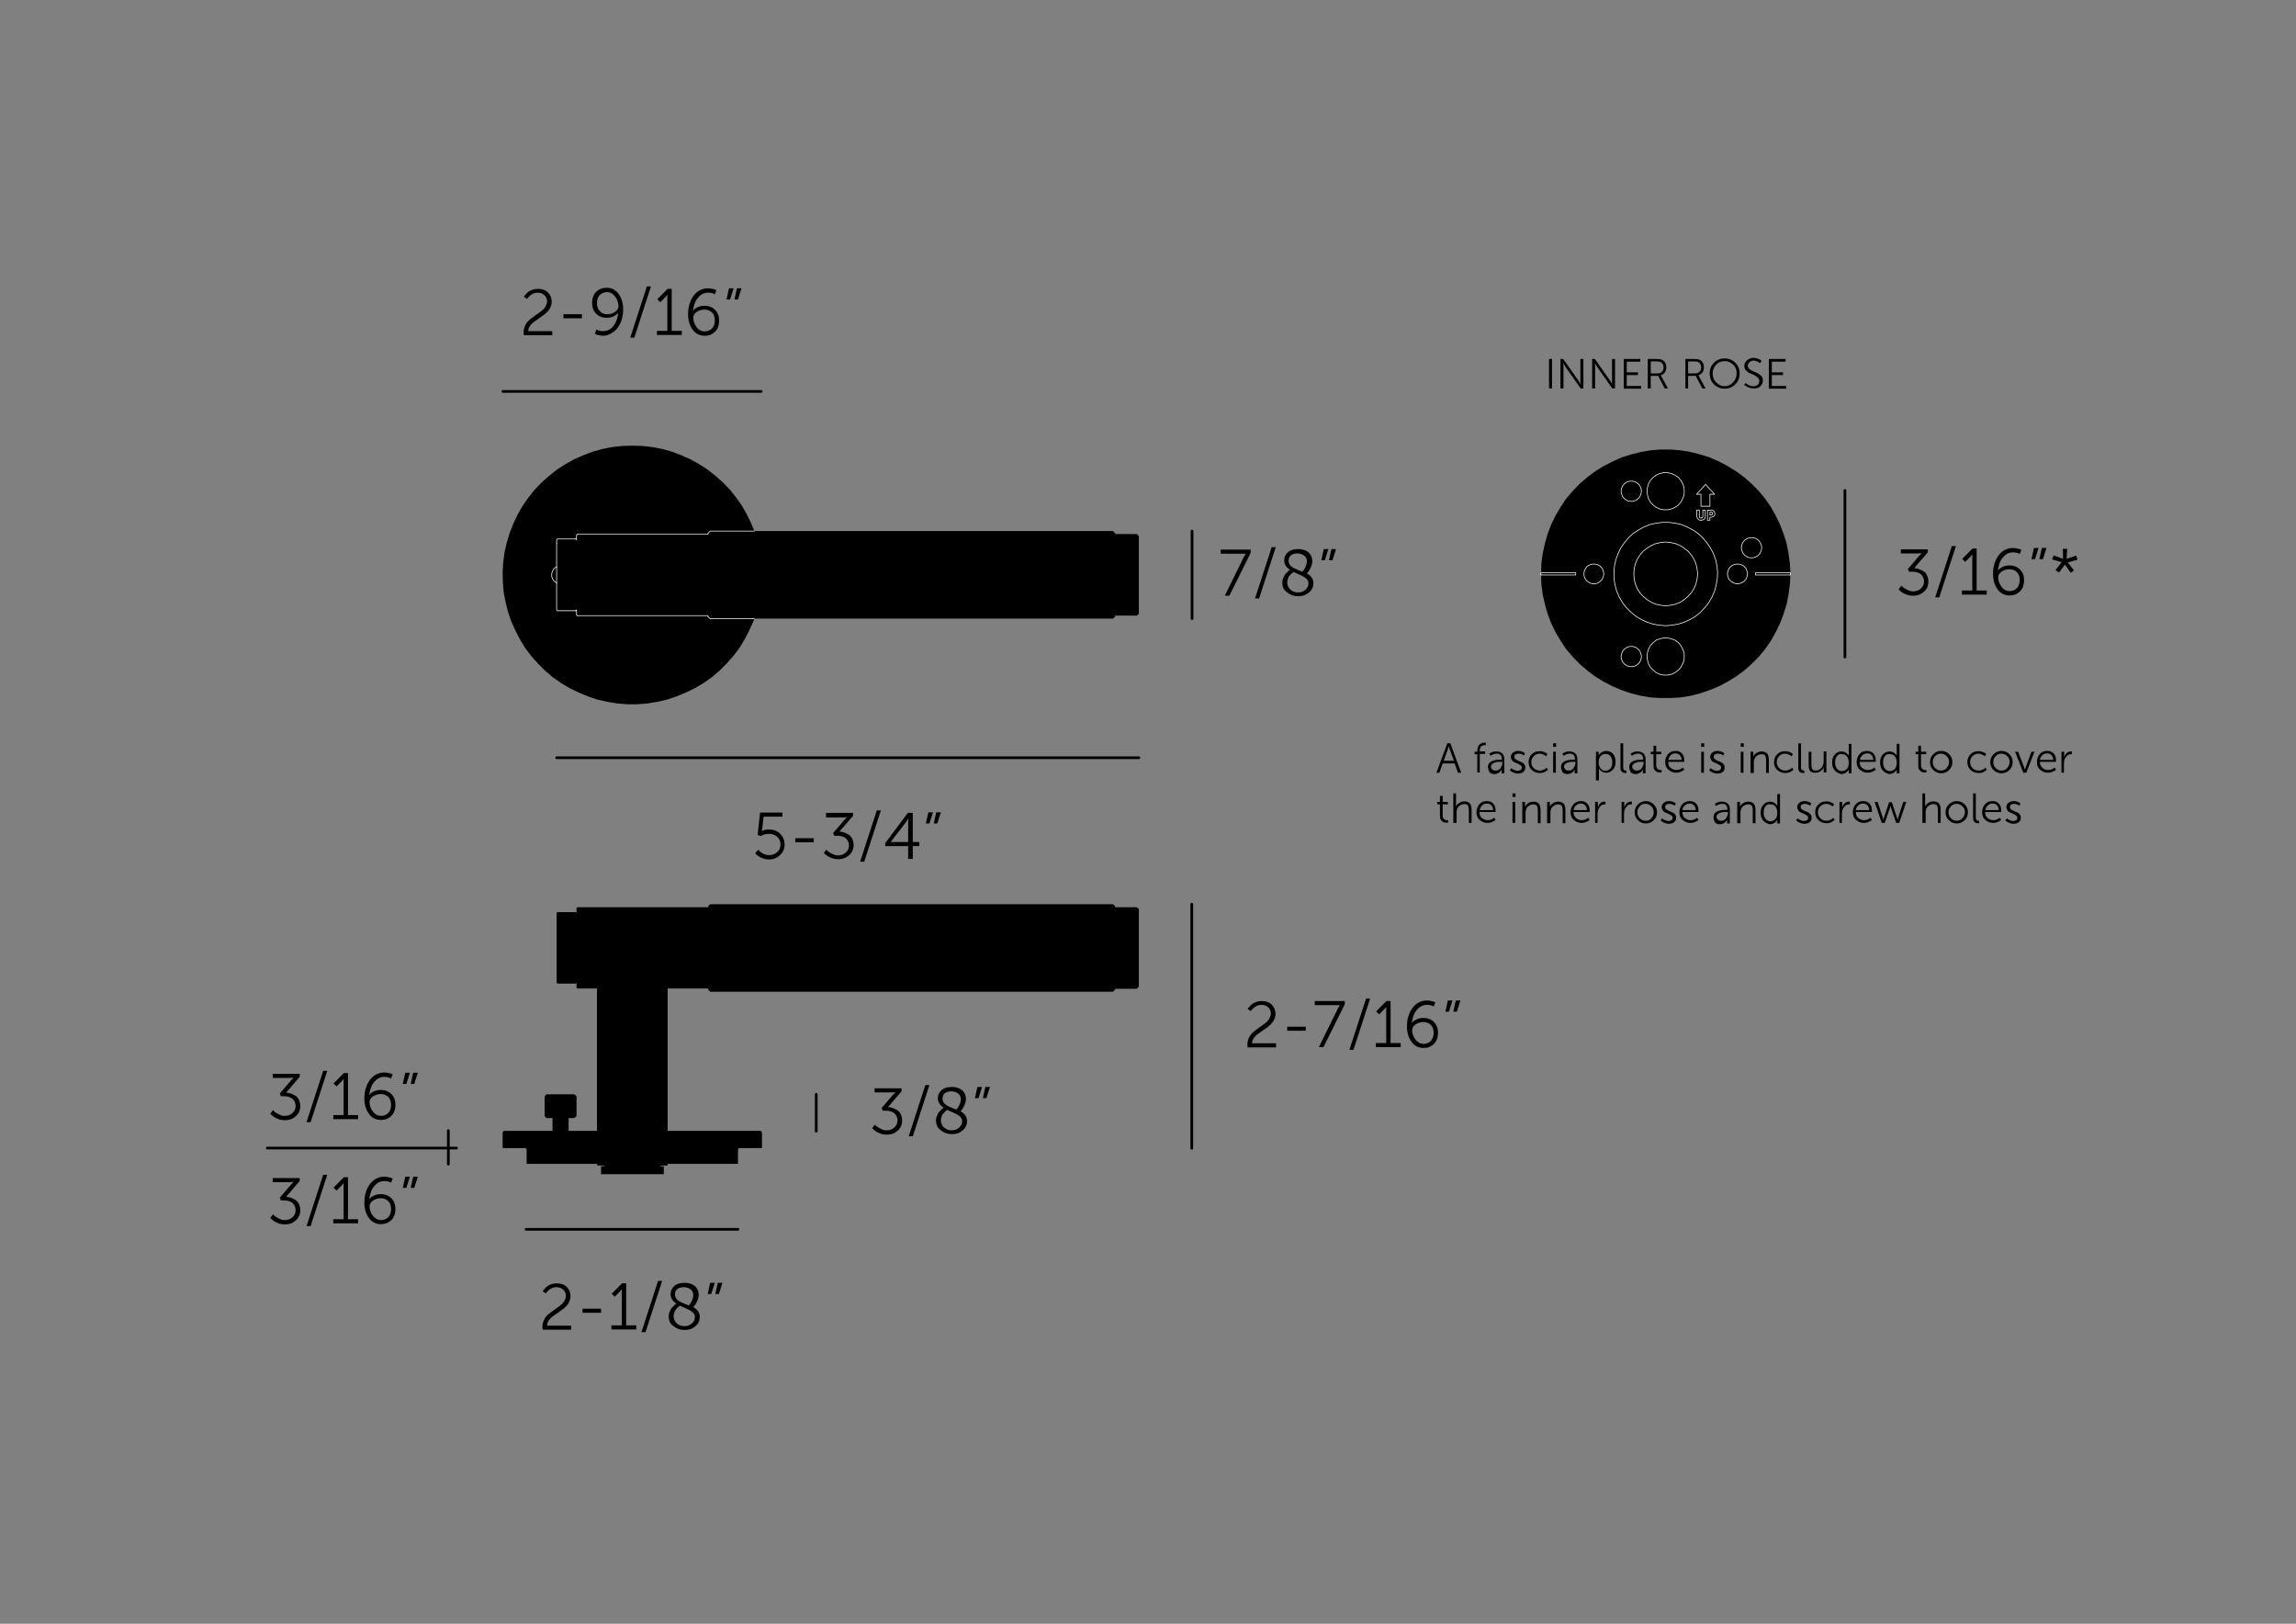 <svg xmlns="http://www.w3.org/2000/svg" xml:space="preserve" id="Layer_1" x="0" y="0" version="1.1" viewBox="0 0 841.9 595.3"><rect x="0" y="0" width="841.9" height="595.3" fill="#808080" stroke="none"/><style>.st0{fill:none;stroke:#fffeff;stroke-width:.25;stroke-linecap:round;stroke-linejoin:round;stroke-miterlimit:10}.st1{enable-background:new}.st2{fill:#010101}.st3{fill:none;stroke:#010101;stroke-linecap:round;stroke-linejoin:round;stroke-miterlimit:10}</style><path d="m231.9 163.4 3.6.1 3.7.4 3.6.7 3.6 1 3.4 1.3 3.4 1.5 3.2 1.8 3.1 2 2.9 2.3 2.7 2.4 2.6 2.7 2.3 2.9 2.1 3 1.8 3.2 1.6 3.3 1.1 2.7h131.5l.8.8v.3h8l.7.8V225l-.7.7h-8v.4l-.8.7H276.6l-.4 1.1-1.5 3.3-1.7 3.3-1.9 3.1-2.2 2.9-2.5 2.8-2.6 2.6-2.8 2.4-3 2.1-3.2 1.9-3.3 1.6-3.4 1.4-3.5 1.2-3.6.8-3.6.6-3.7.3H230l-3.7-.3-3.6-.6-3.6-.8-3.5-1.2-3.4-1.4-3.3-1.6-3.2-1.9-3-2.1-2.8-2.4-2.6-2.6-2.5-2.8-2.2-2.9-1.9-3.1-1.7-3.3-1.5-3.3-1.2-3.5-.9-3.6-.7-3.6-.3-3.7-.1-3.6.2-3.7.5-3.7.8-3.5 1.1-3.6 1.3-3.4 1.6-3.3 1.8-3.2 2.1-3 2.3-2.9 2.6-2.7 2.7-2.4 2.9-2.3 3.1-2 3.2-1.8 3.4-1.5 3.4-1.3 3.6-1 3.6-.7 3.7-.4z"/><path d="m211.1 223.9.3-.3v1.8l.3.3M260.4 226.8h16.2M276.6 194.7h-16.2M260.4 194.7l-.8.8v.4h-47.9" class="st0"/><path d="M211.7 225.7h47.9v.4l.8.7M211.7 195.9l-.3.3v1.7l-.3-.3M211.1 223.9h-6.8l-.2-.4v-24.4" class="st0"/><path d="M211.1 197.6h-6.8l-.2.4v1.1M204.1 207.8l-.2.1-.8.6-.5.9-.3.9v1l.3.9.5.8.8.6.2.1" class="st0"/><g class="st1"><path d="m319.8 413.6 1-1.3.6.6q.3.3 1.5.9c1.2.6 1.5.6 2.3.6 1 0 1.9-.3 2.7-1s1.2-1.6 1.2-2.6q0-1.65-1.2-2.7-1.2-.9-3-.9h-1.2l-.4-1 4.2-4.9.9-.9c-.3 0-.8.1-1.4.1h-6.3V399h9.9v1.1l-5 5.8c.6 0 1.2.1 1.7.3.6.2 1.1.5 1.7.8.6.4 1 .9 1.3 1.5.3.7.5 1.4.5 2.3 0 1.5-.5 2.7-1.6 3.7s-2.4 1.5-4 1.5c-.6 0-1.2-.1-1.8-.2q-.9-.3-1.5-.6c-.4-.2-.8-.4-1.1-.7-.3-.2-.6-.4-.7-.6zM333.2 416.6l6.1-18.8h1.5l-6.1 18.8zM343.2 410.8c0-.6.1-1.2.4-1.8q.3-.9.9-1.5l.9-.9c.2-.2.4-.4.6-.5-1.4-.9-2.1-2.1-2.1-3.4 0-1.2.4-2.2 1.3-3s2.1-1.2 3.8-1.2c1.6 0 2.8.4 3.8 1.2.9.8 1.4 1.9 1.4 3.2 0 .7-.2 1.5-.5 2.2-.4.8-.6 1.3-.9 1.6-.2.3-.5.6-.6.7q2.4 1.35 2.4 3.6c0 1.3-.5 2.5-1.6 3.4-1.1 1-2.4 1.4-4 1.4s-2.9-.5-4-1.4c-1.2-.8-1.8-2.1-1.8-3.6m9.6.2c0-.4-.1-.8-.3-1.1q-.3-.45-.9-.9c-.4-.3-.8-.5-1.2-.7s-.9-.4-1.5-.7c-.7-.3-1.2-.5-1.5-.7-.2.1-.4.3-.6.4-.2.2-.5.4-.8.8-.3.3-.6.7-.7 1.2-.2.5-.3.9-.3 1.4q0 1.65 1.2 2.7c.8.7 1.7 1 2.8 1 1 0 1.9-.3 2.7-1 .7-.6 1.1-1.4 1.1-2.4m-7.2-8.2c0 .4.1.7.2 1 .2.3.3.6.5.8s.5.4.9.7l1 .5c.2.1.7.3 1.2.5.6.2 1 .4 1.2.5.2-.2.4-.4.6-.7s.5-.7.7-1.3c.3-.6.4-1.2.4-1.8 0-.9-.3-1.6-1-2.1-.6-.5-1.5-.8-2.5-.8s-1.9.3-2.5.8c-.4.4-.7 1.1-.7 1.9M357.5 402.6l.9-4.1h1.7l-1.3 4.1zm2.9 0 .9-4.1h1.7l-1.3 4.1z" class="st2"/></g><path d="M299.3 401.2v13.5" class="st3"/><path d="M218.9 362.4v52.2h-10.4v-4.7h2.1l.8-.7v-7.3l-.8-.7h-10.2l-.7.7v7.3l.7.7h2.2v4.7h-17.7l-.1.1h-.2l-.1.1-.1.1v.2l-.1.1v5.7h8.3l.2.1.1.1.1.1v.1l.1.2v5.2H219v.6h2.5v.3h-1.1v2.9h23v-2.9h-1.2v-.3h2.6v-.6h25.8v-5.2l.1-.2v-.1l.1-.1.1-.1.2-.1h8.3v-5.7l-.1-.1v-.2l-.1-.1-.1-.1h-.2l-.1-.1h-34v-52.2h14.9v.4l.7.8h147.7l.8-.8v-.3h8l.7-.8v-28.4l-.7-.7h-8v-.4l-.8-.7H260.4l-.7.7v.4h-48l-.3.3v1.8l-.3-.3h-6.7l-.3.3v25.6l.3.3h6.7l.3-.3v1.8l.3.3zM565.1 210l.1-3.6.5-3.6.8-3.6 1-3.5 1.3-3.4 1.6-3.3 1.9-3.2 2-3 2.4-2.8 2.5-2.6 2.8-2.4 2.9-2.2 3.1-1.9 3.3-1.7 3.3-1.5 3.5-1.1 3.6-.9 3.6-.6 3.6-.3h3.7l3.6.3 3.7.6 3.5.9 3.5 1.1 3.4 1.5 3.2 1.7 3.1 1.9 3 2.2 2.7 2.4 2.6 2.6 2.3 2.8 2.1 3 1.8 3.2 1.6 3.3 1.3 3.4 1.1 3.5.7 3.6.5 3.6.2 3.6v.8l-.2 3.6-.5 3.6-.7 3.6-1.1 3.5-1.3 3.4-1.6 3.3-1.8 3.2-2.1 3-2.3 2.8-2.6 2.6-2.7 2.4-3 2.2-3.1 1.9-3.2 1.7-3.4 1.4-3.5 1.2-3.5.9-3.7.6-3.6.2h-3.7l-3.6-.2-3.6-.6-3.6-.9-3.5-1.2-3.3-1.4-3.3-1.7-3.1-1.9-2.9-2.2-2.8-2.4-2.5-2.6-2.4-2.8-2-3-1.9-3.2-1.6-3.3-1.3-3.4-1-3.5-.8-3.6-.5-3.6-.1-3.6"/><path d="M655.7 210.8h.8M565.1 210.8h.7M643.7 210h12M643.7 210.8v-.8M643.7 210.8h12M565.8 210.8h12M577.8 210.8v-.8M565.8 210h12M623.7 181.2v4.4M623.7 185.6h3.3M627 185.6v-4.4M627 181.2h1.7M628.7 181.2l-3.3-3.6M625.4 177.6l-3.3 3.6M622.1 181.2h1.6M627 190.7v-1.1M627 189.6h.7M627.7 189.6l.5-.2.4-.3.2-.4v-.4M628.8 188.3l-.1-.5-.3-.5-.3-.2h-.4M627.7 187.1l-1.6-.1M626.1 187v3.7M626.1 190.7h.9M617.6 180.1l-.1-1.4-.5-1.4-.7-1.2-.9-1.1-1.2-.8-1.3-.6-1.4-.3H610l-1.4.3-1.3.6-1.1.8-1 1.1-.7 1.2-.4 1.4-.2 1.4.2 1.4.4 1.4.7 1.2 1 1.1 1.1.8 1.3.6 1.4.3h1.5l1.4-.3 1.3-.6 1.2-.8.9-1.1.7-1.2.5-1.4zM603.9 240.7l.2 1.4.4 1.3.7 1.3 1 1 1.1.9 1.3.6 1.4.3h1.5l1.4-.3 1.3-.6 1.2-.9.9-1 .7-1.3.5-1.3.1-1.4-.1-1.5-.5-1.3-.7-1.3-.9-1-1.2-.9-1.3-.5-1.4-.3H610l-1.4.3-1.3.5-1.1.9-1 1-.7 1.3-.4 1.3zM633.4 210.4l.2 1 .4 1 .7.7.9.6 1 .3h1l1-.3.9-.6.7-.7.4-1 .2-1-.2-1-.4-1-.7-.8-.9-.5-1-.3h-1l-1 .3-.9.5-.7.8-.4 1zM588.1 210.4l-.2-1-.4-1-.7-.8-.8-.5-1-.3h-1.1l-1 .3-.9.5-.6.8-.5 1-.1 1 .1 1 .5 1 .6.7.9.6 1 .3h1.1l1-.3.8-.6.7-.7.4-1zM623.8 190.7l.6-.1.6-.3.2-.4.1-.5M625.3 189.4V187M625.3 187h-.9M624.4 187v2.4M624.4 189.4v.2l-.2.2-.2.1h-.2" class="st0"/><path d="M623.8 189.9h-.3l-.2-.1-.1-.2-.1-.2M623.1 189.4V187M623.1 187h-.9M622.2 187v2.4M622.2 189.4l.2.6.4.5.5.2h.5M601.9 180.1l-.2-1.1-.4-.9-.7-.8-.9-.6-1-.3h-1.1l-1 .3-.9.6-.7.8-.4.9-.2 1.1.2 1 .4 1 .7.8.9.6 1 .3h1.1l1-.3.9-.6.7-.8.4-1zM646 200.8l-.2-1.1-.4-.9-.7-.8-.9-.6-1-.3h-1.1l-1 .3-.9.6-.7.8-.4.9-.2 1.1.2 1 .4 1 .7.8.9.6 1 .3h1.1l1-.3.9-.6.7-.8.4-1zM601.9 240.7l-.2-1-.4-1-.7-.8-.9-.6-1-.3h-1.1l-1 .3-.9.6-.7.8-.4 1-.2 1 .2 1.1.4.9.7.8.9.6 1 .3h1.1l1-.3.9-.6.7-.8.4-.9zM655.7 210h.8M565.1 210h.7M627 187.8h.5M627.5 187.8h.2l.2.2v.3M627.9 188.3v.2l-.1.2-.2.1h-.1M627.5 188.8h-.5M627 188.8v-1M610.8 222.1l1.8-.2 1.8-.4 1.7-.7 1.5-1 1.4-1.2 1.2-1.3 1-1.6.7-1.7.4-1.8.2-1.8-.2-1.8-.4-1.8-.7-1.7-1-1.6-1.2-1.4-1.4-1.1-1.5-1-1.7-.7-1.8-.4-1.8-.2-1.9.2-1.8.4-1.6.7-1.6 1-1.4 1.1-1.2 1.4-1 1.6-.7 1.7-.4 1.8-.1 1.8.1 1.8.4 1.8.7 1.7 1 1.6 1.2 1.3 1.4 1.2 1.6 1 1.6.7 1.8.4zM565.1 210l-.1.1v.6l.1.1M656.5 210.8v-.8" class="st0"/><path d="m610.8 229.4-2.4-.2-2.3-.4-2.2-.7-2.1-1-2-1.2-1.8-1.5-1.7-1.7-1.4-1.8-1.2-2.1-.9-2.1-.6-2.2-.4-2.4v-2.3l.2-2.3.5-2.3.8-2.2 1-2.1 1.3-1.9 1.5-1.8 1.7-1.6 2-1.3 2-1.1 2.2-.9 2.3-.5 2.3-.3h2.3l2.4.3 2.2.5 2.2.9 2.1 1.1 1.9 1.3 1.7 1.6 1.5 1.8 1.3 1.9 1.1 2.1.8 2.2.5 2.3.2 2.3-.1 2.3-.4 2.4-.6 2.2-.9 2.1-1.2 2.1-1.4 1.8-1.6 1.7-1.8 1.5-2 1.2-2.2 1-2.2.7-2.3.4z" class="st0"/><g class="st1"><path d="M192.1 122.8c-.1-.3-.1-.7-.1-1.1 0-.8.2-1.5.5-2.2q.45-1.05 1.2-1.8c.5-.5 1.1-1 1.7-1.4.6-.5 1.2-.9 1.8-1.3s1.2-.8 1.7-1.3q.75-.6 1.2-1.5c.3-.6.5-1.1.5-1.7 0-.9-.3-1.7-1-2.3-.6-.6-1.5-.9-2.5-.9-.5 0-.9.1-1.3.2-.4.2-.8.4-1.1.6s-.5.4-.8.7c-.2.2-.4.4-.5.6l-.1.2-1.2-.8c0-.1.1-.2.2-.3s.3-.4.6-.7c.3-.4.6-.7 1-.9.4-.3.8-.5 1.4-.7s1.2-.3 1.9-.3c1.6 0 2.8.4 3.7 1.3s1.4 2 1.4 3.4c0 .8-.2 1.5-.5 2.1-.3.7-.7 1.2-1.2 1.7s-1.1 1-1.7 1.4-1.2.9-1.8 1.3-1.2.8-1.7 1.2-.9.9-1.2 1.4-.5 1.1-.5 1.7h8.8v1.5h-10.4zM206.6 116.7v-1.5h6.8v1.5zM221.2 123.1c-.5 0-1.1-.1-1.6-.2s-.9-.2-1.1-.4l-.4-.2.6-1.5q1.05.6 2.4.6c1.6 0 3-.7 3.9-2 1-1.3 1.5-2.9 1.7-4.8-.4.6-1 1.1-1.8 1.4-.8.4-1.6.5-2.5.5-1.5 0-2.8-.5-3.8-1.5q-1.5-1.5-1.5-3.9c0-1.7.5-3.1 1.5-4.1s2.3-1.5 3.8-1.5c1.8 0 3.3.7 4.4 2.2s1.7 3.4 1.7 5.7c0 1.1-.1 2.2-.4 3.3s-.7 2.1-1.3 3c-.6 1-1.3 1.7-2.3 2.3s-2.1 1.1-3.3 1.1m1.5-7.9c1.1 0 2.1-.3 2.9-.9s1.2-1.3 1.2-2c0-1.2-.4-2.4-1.2-3.5s-1.8-1.7-3-1.7c-1.1 0-2 .4-2.7 1.1s-1 1.7-1 2.9.3 2.2 1 2.9c.7.9 1.7 1.2 2.8 1.2M231.1 123.8l6.1-18.8h1.5l-6.1 18.8zM240.9 122.8v-1.5h3.8V108c-.1.2-.4.6-.8 1l-1.8 1.8-1.1-1.1 3.8-3.8h1.5v15.4h3.7v1.5zM258.4 123.1c-1.8 0-3.3-.7-4.4-2.2s-1.7-3.4-1.7-5.7c0-1.1.1-2.2.4-3.3s.7-2.1 1.3-3 1.3-1.7 2.3-2.3q1.5-.9 3.3-.9c.6 0 1.1.1 1.6.2s.9.2 1.1.3l.4.2-.6 1.5q-1.05-.6-2.4-.6c-1.1 0-2.1.3-2.9 1s-1.5 1.5-1.9 2.5-.7 2.1-.8 3.2c.4-.6 1-1.1 1.8-1.4.8-.4 1.6-.5 2.5-.5 1.5 0 2.8.5 3.8 1.5q1.5 1.5 1.5 3.9c0 1.7-.5 3.1-1.5 4.1s-2.3 1.5-3.8 1.5m0-1.6c1.1 0 2-.4 2.7-1.1s1-1.7 1-2.9-.3-2.2-1-2.9-1.6-1.1-2.8-1.1c-1.1 0-2 .3-2.9.9-.8.6-1.2 1.3-1.2 2 0 1.2.4 2.4 1.2 3.5s1.8 1.6 3 1.6M266.4 109.8l.9-4.1h1.7l-1.3 4.1zm2.9 0 .9-4.1h1.7l-1.3 4.1z" class="st2"/></g><path d="M184.4 143.5h94.7" class="st3"/><g class="st1"><path d="m277 312.7 1.1-1.2s.1.1.1.2l.5.5c.2.2.5.4.8.6s.6.3 1.1.5c.4.1.9.2 1.4.2 1.2 0 2.2-.4 3-1.1s1.2-1.7 1.2-2.8-.4-2.1-1.2-2.8-1.8-1.1-3-1.1c-.5 0-1 .1-1.6.2-.5.2-.9.3-1.1.4l-.4.2-1.1-.4.9-8.2h8.2v1.5H280l-.5 4.3-.2 1c.7-.4 1.6-.6 2.6-.6 1.7 0 3.1.5 4.2 1.6s1.6 2.4 1.6 3.9c0 1.6-.6 2.9-1.7 3.9-1.1 1.1-2.5 1.6-4.2 1.6q-.9 0-1.8-.3c-.6-.2-1-.4-1.4-.6s-.7-.5-1-.7q-.45-.3-.6-.6zM291.6 308.8v-1.5h6.8v1.5zM302 312.8l1-1.3.6.6q.3.3 1.5.9c1.2.6 1.5.6 2.3.6 1 0 1.9-.3 2.7-1s1.2-1.6 1.2-2.6q0-1.65-1.2-2.7-1.2-.9-3-.9h-1.2l-.4-1 4.2-4.9.9-.9c-.3 0-.8.1-1.4.1h-6.3V298h9.9v1.1l-5 5.8c.6 0 1.2.1 1.7.3.6.2 1.1.5 1.7.8.6.4 1 .9 1.3 1.5.3.7.5 1.4.5 2.3 0 1.5-.5 2.7-1.6 3.7s-2.4 1.5-4 1.5c-.6 0-1.2-.1-1.8-.2q-.9-.3-1.5-.6c-.4-.2-.8-.4-1.1-.7-.3-.2-.6-.4-.7-.6zM315.4 315.9l6.1-18.8h1.5l-6.1 18.8zM324.6 310.2v-1.1l8.3-11.1h1.8v10.7h2.4v1.5h-2.4v4.7H333v-4.7zm2-1.5h6.4v-7.1l.1-1.6c-.3.4-.5.9-.8 1.3zM339.5 301.9l.9-4.1h1.7l-1.3 4.1zm2.9 0 .9-4.1h1.7l-1.3 4.1z" class="st2"/></g><path d="M204.1 277.8h213.5" class="st3"/><g class="st1"><path d="m449.1 218.4 6.8-13.8c.1-.3.3-.5.4-.8s.3-.4.4-.6l.1-.2h-9.2v-1.5h11v1.2l-7.8 15.7zM460.2 219.4l6.1-18.8h1.5l-6.1 18.8zM470.2 213.6c0-.6.1-1.2.4-1.8q.3-.9.9-1.5l.9-.9c.2-.2.4-.4.6-.5-1.4-.9-2.1-2.1-2.1-3.4 0-1.2.4-2.2 1.3-3s2.1-1.2 3.8-1.2c1.6 0 2.8.4 3.8 1.2.9.8 1.4 1.9 1.4 3.2 0 .7-.2 1.5-.5 2.2-.4.8-.6 1.3-.9 1.6-.2.3-.5.6-.6.7q2.4 1.35 2.4 3.6c0 1.3-.5 2.5-1.6 3.4s-2.4 1.4-4 1.4-2.9-.5-4-1.4c-1.3-.8-1.8-2.1-1.8-3.6m9.6.2c0-.4-.1-.8-.3-1.1s-.5-.6-.9-.9-.8-.5-1.2-.7-.9-.4-1.5-.7c-.7-.3-1.2-.5-1.5-.7-.2.1-.4.3-.6.4-.2.2-.5.4-.8.8-.3.3-.6.7-.7 1.2-.2.5-.3.9-.3 1.4q0 1.65 1.2 2.7c.8.7 1.7 1 2.8 1 1 0 1.9-.3 2.7-1 .7-.6 1.1-1.4 1.1-2.4m-7.3-8.2c0 .4.1.7.2 1 .2.3.3.6.5.8s.5.4.9.7l1 .5c.2.1.7.3 1.2.5s1 .4 1.2.5c.2-.2.4-.4.6-.7s.5-.7.7-1.3c.3-.6.4-1.2.4-1.8 0-.9-.3-1.6-1-2.1-.6-.5-1.5-.8-2.5-.8s-1.9.3-2.5.8c-.4.4-.7 1.1-.7 1.9M484.5 205.4l.9-4.1h1.7l-1.3 4.1zm2.8 0 .9-4.1h1.7l-1.3 4.1z" class="st2"/></g><path d="M437.1 194.7v32.1" class="st3"/><g class="st1"><path d="M457.5 383.9c-.1-.3-.1-.7-.1-1.1 0-.8.2-1.5.5-2.2q.45-1.05 1.2-1.8c.5-.5 1.1-1 1.7-1.4.6-.5 1.2-.9 1.8-1.3s1.2-.8 1.7-1.3q.75-.6 1.2-1.5c.3-.6.5-1.1.5-1.7 0-.9-.3-1.7-1-2.3-.6-.6-1.5-.9-2.5-.9-.5 0-.9.1-1.3.2-.4.2-.8.4-1.1.6s-.5.4-.8.7c-.2.2-.4.4-.5.6l-.1.2-1.2-.8c0-.1.1-.2.2-.3s.3-.4.6-.7c.3-.4.6-.7 1-.9.4-.3.8-.5 1.4-.7s1.2-.3 1.9-.3c1.6 0 2.8.4 3.7 1.3s1.4 2 1.4 3.4c0 .8-.2 1.5-.5 2.1-.3.7-.7 1.2-1.2 1.7s-1.1 1-1.7 1.4-1.2.9-1.8 1.3-1.2.8-1.7 1.2-.9.9-1.2 1.4-.5 1.1-.5 1.7h8.8v1.5h-10.4zM472 377.9v-1.5h6.8v1.5zM483.6 383.9l6.8-13.8c.1-.3.3-.5.4-.8.2-.3.3-.4.4-.6l.1-.2h-9.2V367h11v1.2l-7.8 15.7zM494.8 384.9l6.1-18.8h1.5l-6.1 18.8zM504.5 383.9v-1.5h3.8v-13.3c-.1.2-.4.6-.8 1l-1.8 1.8-1.1-1.1 3.8-3.8h1.5v15.4h3.7v1.5zM522 384.2c-1.8 0-3.3-.7-4.4-2.2s-1.7-3.4-1.7-5.7c0-1.1.1-2.2.4-3.3s.7-2.1 1.3-3 1.3-1.7 2.3-2.3q1.5-.9 3.3-.9c.6 0 1.1.1 1.6.2s.9.2 1.1.3l.4.2-.6 1.5q-1.05-.6-2.4-.6c-1.1 0-2.1.3-2.9 1s-1.5 1.5-1.9 2.5-.7 2.1-.8 3.2c.4-.6 1-1.1 1.8-1.4.8-.4 1.6-.5 2.5-.5 1.5 0 2.8.5 3.8 1.5q1.5 1.5 1.5 3.9c0 1.7-.5 3.1-1.5 4.1s-2.2 1.5-3.8 1.5m0-1.5c1.1 0 2-.4 2.7-1.1.6-.8 1-1.7 1-2.9s-.3-2.2-1-2.9-1.6-1.1-2.8-1.1c-1.1 0-2 .3-2.9.9-.8.6-1.2 1.3-1.2 2 0 1.2.4 2.4 1.2 3.5.8 1 1.8 1.6 3 1.6M530 370.9l.9-4.1h1.7l-1.3 4.1zm2.9 0 .9-4.1h1.7l-1.3 4.1z" class="st2"/></g><path d="M437 331.5V421M164.4 426.8v-12.3M98 420.9h69.4" class="st3"/><g class="st1"><path d="m696.2 216 1-1.3.6.6q.3.3 1.5.9c1.2.6 1.5.6 2.3.6 1 0 1.9-.3 2.7-1s1.2-1.6 1.2-2.6q0-1.65-1.2-2.7-1.2-.9-3-.9H700l-.4-1 4.2-4.9.9-.9c-.3 0-.8.1-1.4.1H697v-1.5h9.9v1.1l-5 5.8c.6 0 1.2.1 1.7.3s1.1.5 1.7.8c.6.4 1 .9 1.3 1.5.3.7.5 1.4.5 2.3 0 1.5-.5 2.7-1.6 3.7s-2.4 1.5-4 1.5c-.6 0-1.2-.1-1.8-.2q-.9-.3-1.5-.6c-.4-.2-.8-.4-1.1-.7-.3-.2-.6-.4-.7-.6zM709.6 219l6.1-18.8h1.5l-6.1 18.8zM719.4 218v-1.5h3.8v-13.3c-.1.2-.4.6-.8 1l-1.8 1.8-1.1-1.1 3.8-3.8h1.5v15.4h3.7v1.5zM736.9 218.3c-1.8 0-3.3-.7-4.4-2.2s-1.7-3.4-1.7-5.7c0-1.1.1-2.2.4-3.3s.7-2.1 1.3-3 1.3-1.7 2.3-2.3q1.5-.9 3.3-.9c.6 0 1.1.1 1.6.2s.9.2 1.1.3l.4.2-.6 1.5q-1.05-.6-2.4-.6c-1.1 0-2.1.3-2.9 1s-1.5 1.5-1.9 2.5-.7 2.1-.8 3.2c.4-.6 1-1.1 1.8-1.4.8-.4 1.6-.5 2.5-.5 1.5 0 2.8.5 3.8 1.5q1.5 1.5 1.5 3.9c0 1.7-.5 3.1-1.5 4.1s-2.3 1.5-3.8 1.5m0-1.6c1.1 0 2-.4 2.7-1.1.6-.8 1-1.7 1-2.9s-.3-2.2-1-2.9-1.6-1.1-2.8-1.1c-1.1 0-2 .3-2.9.9-.8.6-1.2 1.3-1.2 2 0 1.2.4 2.4 1.2 3.5s1.8 1.6 3 1.6M744.9 205l.9-4.1h1.7l-1.3 4.1zm2.9 0 .9-4.1h1.7l-1.3 4.1zM755 209.9l-1.3-.9 2.3-2.9-3.5-1 .5-1.5 3.5 1.3-.1-3.7h1.6l-.2 3.7 3.5-1.2.5 1.5-3.6 1 2.3 2.9-1.2.9-2.1-3z" class="st2"/></g><path d="M676.5 179.8v61.1" class="st3"/><g class="st1"><path d="M199 487.4c-.1-.3-.1-.7-.1-1.1 0-.8.2-1.5.5-2.2q.45-1.05 1.2-1.8c.5-.5 1.1-1 1.7-1.4.6-.5 1.2-.9 1.8-1.3s1.2-.8 1.7-1.3q.75-.6 1.2-1.5c.3-.6.5-1.1.5-1.7 0-.9-.3-1.7-1-2.3-.6-.6-1.5-.9-2.5-.9-.5 0-.9.1-1.3.2-.4.2-.8.4-1.1.6s-.5.4-.8.7c-.2.2-.4.4-.5.6l-.1.2-1.2-.8c0-.1.1-.2.2-.3s.3-.4.6-.7c.3-.4.6-.7 1-.9.4-.3.8-.5 1.4-.7s1.2-.3 1.9-.3c1.6 0 2.8.4 3.7 1.3s1.4 2 1.4 3.4c0 .8-.2 1.5-.5 2.1-.3.7-.7 1.2-1.2 1.7s-1.1 1-1.7 1.4-1.2.9-1.8 1.3-1.2.8-1.7 1.2-.9.9-1.2 1.4-.5 1.1-.5 1.7h8.8v1.5H199zM213.6 481.3v-1.5h6.8v1.5zM224.2 487.4v-1.5h3.8v-13.3c-.1.2-.4.6-.8 1l-1.8 1.8-1.1-1.1 3.8-3.8h1.5v15.4h3.7v1.5zM235.2 488.4l6.1-18.8h1.5l-6.1 18.8zM245.2 482.6c0-.6.1-1.2.4-1.8q.3-.9.9-1.5l.9-.9c.2-.2.4-.4.6-.5-1.4-.9-2.1-2.1-2.1-3.4 0-1.2.4-2.2 1.3-3s2.1-1.2 3.8-1.2c1.6 0 2.8.4 3.8 1.2.9.8 1.4 1.9 1.4 3.2 0 .7-.2 1.5-.5 2.2-.4.8-.6 1.3-.9 1.6-.2.3-.5.6-.6.7q2.4 1.35 2.4 3.6c0 1.3-.5 2.5-1.6 3.4-1.1 1-2.4 1.4-4 1.4s-2.9-.5-4-1.4c-1.3-.8-1.8-2.1-1.8-3.6m9.6.2c0-.4-.1-.8-.3-1.1q-.3-.45-.9-.9c-.4-.3-.8-.5-1.2-.7s-.9-.4-1.5-.7c-.7-.3-1.2-.5-1.5-.7-.2.1-.4.3-.6.4-.2.2-.5.4-.8.8-.3.3-.6.7-.7 1.2-.2.5-.3.9-.3 1.4q0 1.65 1.2 2.7c.8.7 1.7 1 2.8 1 1 0 1.9-.3 2.7-1 .7-.6 1.1-1.4 1.1-2.4m-7.3-8.2c0 .4.1.7.2 1 .2.3.3.6.5.8s.5.4.9.7l1 .5c.2.1.7.3 1.2.5.6.2 1 .4 1.2.5.2-.2.4-.4.6-.7s.5-.7.7-1.3c.3-.6.4-1.2.4-1.8 0-.9-.3-1.6-1-2.1-.6-.5-1.5-.8-2.5-.8s-1.9.3-2.5.8c-.4.4-.7 1.1-.7 1.9M259.5 474.4l.9-4.1h1.7l-1.3 4.1zm2.8 0 .9-4.1h1.7l-1.3 4.1z" class="st2"/></g><path d="M192.9 450.7h77.7" class="st3"/><g class="st1"><path d="m99.1 408.3 1-1.3.6.6q.3.3 1.5.9c1.2.6 1.5.6 2.3.6 1 0 1.9-.3 2.7-1s1.2-1.6 1.2-2.6q0-1.65-1.2-2.7-1.2-.9-3-.9H103l-.4-1 4.2-4.9.9-.9c-.3 0-.8.1-1.4.1H100v-1.5h9.9v1.1l-5 5.8c.6 0 1.2.1 1.7.3.6.2 1.1.5 1.7.8.6.4 1 .9 1.3 1.5.3.7.5 1.4.5 2.3 0 1.5-.5 2.7-1.6 3.7s-2.4 1.5-4 1.5c-.6 0-1.2-.1-1.8-.2q-.9-.3-1.5-.6c-.4-.2-.8-.4-1.1-.7-.3-.2-.6-.4-.7-.6zM112.4 411.4l6.1-18.8h1.5l-6.1 18.8zM122.2 410.3v-1.5h3.8v-13.3c-.1.2-.4.6-.8 1l-1.8 1.8-1.1-1.1 3.8-3.8h1.5v15.4h3.7v1.5zM139.7 410.6c-1.8 0-3.3-.7-4.4-2.2s-1.7-3.4-1.7-5.7c0-1.1.1-2.2.4-3.3s.7-2.1 1.3-3 1.3-1.7 2.3-2.3q1.5-.9 3.3-.9c.6 0 1.1.1 1.6.2s.9.2 1.1.3l.4.2-.6 1.5q-1.05-.6-2.4-.6c-1.1 0-2.1.3-2.9 1s-1.5 1.5-1.9 2.5-.7 2.1-.8 3.2c.4-.6 1-1.1 1.8-1.4.8-.4 1.6-.5 2.5-.5 1.5 0 2.8.5 3.8 1.5q1.5 1.5 1.5 3.9c0 1.7-.5 3.1-1.5 4.1s-2.3 1.5-3.8 1.5m0-1.5c1.1 0 2-.4 2.7-1.1s1-1.7 1-2.9-.3-2.2-1-2.9-1.6-1.1-2.8-1.1c-1.1 0-2 .3-2.9.9-.8.6-1.2 1.3-1.2 2 0 1.2.4 2.4 1.2 3.5.8 1 1.8 1.6 3 1.6M147.7 397.4l.9-4.1h1.7l-1.3 4.1zm2.9 0 .9-4.1h1.7l-1.3 4.1z" class="st2"/></g><g class="st1"><path d="m99.1 446.5 1-1.3.6.6q.3.3 1.5.9c1.2.6 1.5.6 2.3.6 1 0 1.9-.3 2.7-1s1.2-1.6 1.2-2.6q0-1.65-1.2-2.7-1.2-.9-3-.9H103l-.4-1 4.2-4.9.9-.9c-.3 0-.8.1-1.4.1H100v-1.5h9.9v1.1l-5 5.8c.6 0 1.2.1 1.7.3.6.2 1.1.5 1.7.8.6.4 1 .9 1.3 1.5.3.7.5 1.4.5 2.3 0 1.5-.5 2.7-1.6 3.7s-2.4 1.5-4 1.5c-.6 0-1.2-.1-1.8-.2q-.9-.3-1.5-.6c-.4-.2-.8-.4-1.1-.7-.3-.2-.6-.4-.7-.6zM112.4 449.5l6.1-18.8h1.5l-6.1 18.8zM122.2 448.5V447h3.8v-13.3c-.1.2-.4.6-.8 1l-1.8 1.8-1.1-1.1 3.8-3.8h1.5V447h3.7v1.5zM139.7 448.8c-1.8 0-3.3-.7-4.4-2.2s-1.7-3.4-1.7-5.7c0-1.1.1-2.2.4-3.3s.7-2.1 1.3-3 1.3-1.7 2.3-2.3q1.5-.9 3.3-.9c.6 0 1.1.1 1.6.2s.9.2 1.1.3l.4.2-.6 1.5q-1.05-.6-2.4-.6c-1.1 0-2.1.3-2.9 1s-1.5 1.5-1.9 2.5-.7 2.1-.8 3.2c.4-.6 1-1.1 1.8-1.4.8-.4 1.6-.5 2.5-.5 1.5 0 2.8.5 3.8 1.5q1.5 1.5 1.5 3.9c0 1.7-.5 3.1-1.5 4.1s-2.3 1.5-3.8 1.5m0-1.5c1.1 0 2-.4 2.7-1.1s1-1.7 1-2.9-.3-2.2-1-2.9-1.6-1.1-2.8-1.1c-1.1 0-2 .3-2.9.9-.8.6-1.2 1.3-1.2 2 0 1.2.4 2.4 1.2 3.5.8 1 1.8 1.6 3 1.6M147.7 435.5l.9-4.1h1.7l-1.3 4.1zm2.9 0 .9-4.1h1.7l-1.3 4.1z" class="st2"/></g><g class="st1"><path d="m534.6 283.3-1.2-3.4H529l-1.2 3.4h-1.1l4-10.8h1.1l4 10.8zm-3.4-9.7c-.2.6-.3 1.1-.4 1.4l-1.4 3.9h3.7l-1.4-3.9zM541.7 283.3v-6.8h-1v-.9h1v-.4q0-.9.3-1.5c.3-.6.4-.7.7-.9s.6-.3.8-.4c.3-.1.5-.1.8-.1h.5v.9h-.4c-.2 0-.4 0-.5.1-.2 0-.4.1-.6.2s-.4.3-.5.6-.2.6-.2 1v.4h2v.9h-2v6.8h-.9zM545.6 281.2c0-1.8 1.6-2.7 4.7-2.7h.4v-.2c0-1.3-.6-2-1.9-2-.4 0-.8.1-1.1.2-.4.1-.6.2-.8.4l-.3.2-.5-.8c.1-.1.2-.1.3-.2s.5-.2.9-.4c.5-.2 1-.2 1.5-.2.9 0 1.6.3 2.1.8s.7 1.2.7 2.2v5h-1v-1.4s0 .1-.1.2-.1.2-.3.4c-.1.2-.3.4-.5.5s-.4.3-.7.4-.6.2-1 .2q-1.05 0-1.8-.6c-.3-.7-.6-1.3-.6-2m1.1-.1c0 .4.2.7.5 1s.7.4 1.3.4c.7 0 1.3-.3 1.7-.9s.7-1.3.7-2v-.3h-1.5c-.3 0-.7.1-1.1.2s-.8.3-1 .5c-.5.4-.6.7-.6 1.1M553.6 282.4l.6-.8.3.3c.1.1.4.2.8.4q.6.3 1.2.3c.4 0 .8-.1 1.1-.3s.4-.5.4-.9c0-.3-.1-.6-.4-.8s-.6-.4-1-.6-.8-.3-1.2-.5-.8-.4-1-.8-.4-.7-.4-1.2c0-.7.3-1.2.8-1.6s1.1-.6 1.9-.6c.3 0 .6 0 .9.1s.5.1.7.2.3.2.5.3.2.2.3.2l.1.1-.5.8-.2-.2q-.15-.15-.6-.3c-.3-.1-.7-.2-1.1-.2s-.8.1-1.1.3-.4.5-.4.9c0 .3.1.6.4.8s.6.4 1 .6.8.3 1.2.5.8.4 1 .8c.3.3.4.7.4 1.2 0 .6-.2 1.2-.7 1.6s-1.1.6-1.9.6c-.3 0-.7 0-1-.1s-.6-.2-.8-.3l-.6-.3c-.2-.1-.3-.2-.4-.3zM560.5 279.4c0-1.2.4-2.2 1.2-2.9.8-.8 1.7-1.1 2.9-1.1.3 0 .7 0 1 .1s.6.2.8.3l.6.3q.3.15.3.3l.1.1-.5.8-.3-.3c-.1-.1-.4-.2-.8-.4q-.6-.3-1.2-.3c-.9 0-1.6.3-2.2.9s-.9 1.3-.9 2.2.3 1.6.9 2.2 1.3.9 2.2.9c.3 0 .6 0 .9-.1s.5-.2.7-.3.4-.2.5-.3.3-.2.3-.3l.1-.1.5.8-.1.1c-.1.1-.2.2-.4.3s-.4.3-.6.4-.5.2-.8.3-.7.1-1.1.1c-1.2 0-2.1-.4-2.9-1.1s-1.2-1.7-1.2-2.9M569.5 273.8v-1.3h1.1v1.3zm0 9.5v-7.7h1v7.7zM572.4 281.2c0-1.8 1.6-2.7 4.7-2.7h.4v-.2c0-1.3-.6-2-1.9-2-.4 0-.8.1-1.1.2s-.6.2-.8.4l-.3.2-.5-.8c.1-.1.2-.1.3-.2s.5-.2.9-.4 1-.2 1.5-.2c.9 0 1.6.3 2.1.8s.7 1.2.7 2.2v5h-1v-1.4s0 .1-.1.2c0 .1-.1.2-.3.4-.1.2-.3.4-.5.5s-.4.3-.7.4-.6.2-1 .2q-1.05 0-1.8-.6c-.3-.7-.6-1.3-.6-2m1.1-.1c0 .4.2.7.5 1s.7.4 1.3.4c.7 0 1.3-.3 1.7-.9s.7-1.3.7-2v-.3h-1.5c-.3 0-.7.1-1.1.2s-.8.3-1 .5c-.5.4-.6.7-.6 1.1M585.2 286.4v-10.8h1v1.4s0-.1.1-.2c0-.1.1-.2.3-.4.1-.2.3-.3.5-.5.2-.1.4-.3.8-.4.3-.1.7-.2 1.1-.2 1 0 1.8.4 2.5 1.1.6.7.9 1.7.9 2.9s-.3 2.2-1 2.9c-.6.7-1.5 1.1-2.5 1.1-.3 0-.7-.1-1-.2s-.5-.2-.7-.4c-.2-.1-.3-.3-.5-.4-.1-.1-.2-.3-.3-.4l-.1-.2v4.4h-1.1zm1-6.9c0 .8.2 1.6.7 2.2q.6.9 1.8.9c.7 0 1.3-.3 1.8-.8.5-.6.7-1.3.7-2.3 0-.9-.2-1.7-.7-2.3s-1-.8-1.8-.8c-.7 0-1.3.3-1.8.8-.4.4-.7 1.2-.7 2.3M594.2 281.5v-9h1v8.8q0 1.2.9 1.2h.3v.9h-.4c-1.2 0-1.8-.7-1.8-1.9M597.4 281.2c0-1.8 1.6-2.7 4.7-2.7h.4v-.2c0-1.3-.6-2-1.9-2-.4 0-.8.1-1.1.2s-.6.2-.8.4l-.3.2-.5-.8c.1-.1.2-.1.3-.2s.5-.2.9-.4 1-.2 1.5-.2c.9 0 1.6.3 2.1.8s.7 1.2.7 2.2v5h-1v-1.4s0 .1-.1.2c0 .1-.1.2-.3.4-.1.2-.3.4-.5.5s-.4.3-.7.4-.6.2-1 .2q-1.05 0-1.8-.6c-.3-.7-.6-1.3-.6-2m1.1-.1c0 .4.2.7.5 1s.7.4 1.3.4c.7 0 1.3-.3 1.7-.9s.7-1.3.7-2v-.3h-1.5c-.3 0-.7.1-1.1.2s-.8.3-1 .5c-.5.4-.6.7-.6 1.1M606.3 280.5v-4h-1v-.9h1v-2.2h1v2.2h1.9v.9h-1.9v3.8c0 .3 0 .7.1.9q.15.45.3.6c.15.15.3.3.4.3.2.1.3.1.4.2h.8v.9h-1c-.2 0-.4-.1-.7-.2s-.5-.3-.7-.5-.4-.5-.5-.8c0-.3-.1-.7-.1-1.2M610.6 279.4c0-1.2.4-2.2 1.1-3 .7-.7 1.6-1.1 2.7-1.1 1 0 1.8.3 2.4 1s.8 1.5.8 2.5v.5h-5.9c0 1 .3 1.7.9 2.2s1.3.8 2.1.8c.4 0 .8-.1 1.2-.2.4-.2.7-.3.9-.5l.3-.2.5.8c-.1.1-.2.2-.4.3s-.5.3-1 .5q-.75.3-1.5.3c-1.2 0-2.1-.4-2.9-1.1-.8-.6-1.2-1.6-1.2-2.8m1.1-.8h4.9c0-.8-.3-1.4-.7-1.8s-.9-.6-1.5-.6c-.7 0-1.3.2-1.7.6-.5.5-.8 1.1-1 1.8M623.8 273.8v-1.3h1.1v1.3zm0 9.5v-7.7h1v7.7zM626.7 282.4l.6-.8.3.3c.1.1.4.2.8.4q.6.3 1.2.3c.4 0 .8-.1 1.1-.3s.4-.5.4-.9c0-.3-.1-.6-.4-.8s-.6-.4-1-.6-.8-.3-1.2-.5-.8-.4-1-.8-.4-.7-.4-1.2c0-.7.3-1.2.8-1.6s1.1-.6 1.9-.6c.3 0 .6 0 .9.1s.5.1.7.2.3.2.5.3c.1.1.2.2.3.2l.1.1-.5.8-.2-.2q-.15-.15-.6-.3c-.3-.1-.7-.2-1.1-.2s-.8.1-1.1.3-.4.5-.4.9c0 .3.1.6.4.8s.6.4 1 .6c.4.1.8.3 1.2.5s.8.4 1 .8c.3.3.4.7.4 1.2 0 .6-.2 1.2-.7 1.6s-1.1.6-1.9.6c-.3 0-.7 0-1-.1s-.6-.2-.8-.3l-.6-.3c-.2-.1-.3-.2-.4-.3zM638.3 273.8v-1.3h1.1v1.3zm0 9.5v-7.7h1v7.7zM641.9 283.3v-7.7h1v1.8c.2-.5.5-.9 1.1-1.3s1.2-.6 2-.6c.9 0 1.6.3 2 .8s.6 1.3.6 2.2v4.9h-1v-4.6c0-.7-.1-1.3-.3-1.7s-.7-.6-1.3-.6c-.7 0-1.2.2-1.8.6-.5.4-.9.9-1 1.6-.1.3-.1.6-.1 1v3.7h-1.2zM650.5 279.4c0-1.2.4-2.2 1.2-2.9.8-.8 1.7-1.1 2.9-1.1.3 0 .7 0 1 .1s.6.2.8.3l.6.3q.3.15.3.3l.1.1-.5.8-.3-.3c-.1-.1-.4-.2-.8-.4q-.6-.3-1.2-.3c-.9 0-1.6.3-2.2.9s-.9 1.3-.9 2.2.3 1.6.9 2.2 1.3.9 2.2.9c.3 0 .6 0 .9-.1s.5-.2.7-.3.4-.2.5-.3.3-.2.3-.3l.1-.1.5.8-.1.1c-.1.1-.2.2-.4.3s-.4.3-.6.4-.5.2-.8.3-.7.1-1.1.1c-1.2 0-2.1-.4-2.9-1.1s-1.2-1.7-1.2-2.9M659.4 281.5v-9h1v8.8q0 1.2.9 1.2h.3v.9h-.4c-1.2 0-1.8-.7-1.8-1.9M663.2 280.5v-4.9h1v4.6c0 .7.1 1.3.3 1.7s.7.6 1.3.6c.9 0 1.5-.3 2.1-1 .5-.6.8-1.4.8-2.3v-3.7h1v7.7h-1v-1.8c-.2.5-.6.9-1.1 1.3s-1.2.6-1.9.6c-.9 0-1.6-.2-2-.7s-.5-1.1-.5-2.1M672.7 282.4c-.6-.7-.9-1.7-.9-2.9s.3-2.2 1-2.9c.6-.7 1.5-1.1 2.5-1.1.3 0 .7.1 1 .2s.5.2.7.4c.2.1.3.3.5.4.1.1.2.3.3.4l.1.2v-4.4h1v10.8h-1v-1.4s0 .1-.1.2c0 .1-.1.2-.3.4-.1.2-.3.3-.5.5-.2.1-.4.3-.8.4-.3.1-.7.2-1.1.2-1-.3-1.8-.7-2.4-1.4m.9-5.2c-.5.6-.7 1.3-.7 2.3s.2 1.7.7 2.3 1 .9 1.8.9c.7 0 1.3-.3 1.8-.8s.7-1.3.7-2.3c0-.9-.2-1.6-.6-2.2s-1-.9-1.8-.9c-.8-.2-1.4.1-1.9.7M680.8 279.4c0-1.2.4-2.2 1.1-3s1.6-1.1 2.7-1.1c1 0 1.8.3 2.4 1s.8 1.5.8 2.5v.5h-5.9c0 1 .3 1.7.9 2.2s1.3.8 2.1.8c.4 0 .8-.1 1.2-.2.4-.2.7-.3.9-.5l.3-.2.5.8c-.1.1-.2.2-.4.3s-.5.3-1 .5q-.75.3-1.5.3c-1.2 0-2.1-.4-2.9-1.1-.8-.6-1.2-1.6-1.2-2.8m1.2-.8h4.9c0-.8-.3-1.4-.7-1.8s-.9-.6-1.5-.6c-.7 0-1.3.2-1.7.6-.6.5-.9 1.1-1 1.8M690.3 282.4c-.6-.7-.9-1.7-.9-2.9s.3-2.2 1-2.9c.6-.7 1.5-1.1 2.5-1.1.3 0 .7.1 1 .2s.5.2.7.4c.2.1.3.3.5.4.1.1.2.3.3.4l.1.2v-4.4h1v10.8h-1v-1.4s0 .1-.1.2c0 .1-.1.2-.3.4-.1.2-.3.3-.5.5-.2.1-.4.3-.8.4-.3.1-.7.2-1.1.2-1-.3-1.8-.7-2.4-1.4m.9-5.2c-.5.6-.7 1.3-.7 2.3s.2 1.7.7 2.3 1 .9 1.8.9c.7 0 1.3-.3 1.8-.8s.7-1.3.7-2.3c0-.9-.2-1.6-.6-2.2s-1-.9-1.8-.9c-.9-.2-1.5.1-1.9.7M703.4 280.5v-4h-1v-.9h1v-2.2h1v2.2h1.9v.9h-1.9v3.8c0 .3 0 .7.1.9q.15.45.3.6c.15.15.3.3.4.3.2.1.3.1.4.2h.8v.9h-1c-.2 0-.4-.1-.7-.2s-.5-.3-.7-.5-.4-.5-.5-.8-.1-.7-.1-1.2M707.7 279.4c0-1.1.4-2.1 1.2-2.9s1.8-1.2 2.9-1.2 2.1.4 2.9 1.2 1.2 1.7 1.2 2.9-.4 2.1-1.2 2.9-1.8 1.2-2.9 1.2-2.1-.4-2.9-1.2-1.2-1.7-1.2-2.9m1 0c0 .9.3 1.6.9 2.2s1.3.9 2.1.9 1.6-.3 2.1-.9.9-1.4.9-2.2c0-.9-.3-1.6-.9-2.2q-.9-.9-2.1-.9c-.8 0-1.6.3-2.1.9-.6.6-.9 1.3-.9 2.2M721.4 279.4c0-1.2.4-2.2 1.2-2.9.8-.8 1.7-1.1 2.9-1.1.3 0 .7 0 1 .1s.6.2.8.3l.6.3q.3.15.3.3l.1.1-.5.8-.3-.3c-.1-.1-.4-.2-.8-.4q-.6-.3-1.2-.3c-.9 0-1.6.3-2.2.9s-.9 1.3-.9 2.2.3 1.6.9 2.2 1.3.9 2.2.9c.3 0 .6 0 .9-.1s.5-.2.7-.3.4-.2.5-.3.3-.2.3-.3l.1-.1.5.8-.1.1c-.1.1-.2.2-.4.3s-.4.3-.6.4-.5.2-.8.3-.7.1-1.1.1c-1.2 0-2.1-.4-2.9-1.1s-1.2-1.7-1.2-2.9M729.8 279.4c0-1.1.4-2.1 1.2-2.9s1.8-1.2 2.9-1.2 2.1.4 2.9 1.2 1.2 1.7 1.2 2.9-.4 2.1-1.2 2.9-1.8 1.2-2.9 1.2-2.1-.4-2.9-1.2-1.2-1.7-1.2-2.9m1.1 0c0 .9.3 1.6.9 2.2s1.3.9 2.1.9 1.6-.3 2.1-.9.9-1.4.9-2.2c0-.9-.3-1.6-.9-2.2q-.9-.9-2.1-.9c-.8 0-1.6.3-2.1.9-.6.6-.9 1.3-.9 2.2M741.9 283.3l-3-7.7h1.1l2.2 5.7.3.9c.1-.3.2-.7.3-.9l2.1-5.7h1.1l-3 7.7zM746.9 279.4c0-1.2.4-2.2 1.1-3s1.6-1.1 2.7-1.1c1 0 1.8.3 2.4 1s.8 1.5.8 2.5v.5H748c0 1 .3 1.7.9 2.2s1.3.8 2.1.8c.4 0 .8-.1 1.2-.2.4-.2.7-.3.9-.5l.3-.2.5.8c-.1.1-.2.2-.4.3s-.5.3-1 .5q-.75.3-1.5.3c-1.2 0-2.1-.4-2.9-1.1-.8-.6-1.2-1.6-1.2-2.8m1.1-.8h4.9c0-.8-.3-1.4-.7-1.8s-.9-.6-1.5-.6c-.7 0-1.3.2-1.7.6-.6.5-.9 1.1-1 1.8M755.9 283.3v-7.7h1v2q.3-.9.9-1.5t1.5-.6h.4v1h-.4c-.5 0-1 .2-1.4.6s-.7.9-.9 1.4c-.1.5-.2 1-.2 1.5v3.3z"/></g><g class="st1"><path d="M528 298.9v-4h-1v-.9h1v-2.2h1v2.2h1.9v.9H529v3.8c0 .3 0 .7.1.9q.15.45.3.6c.15.15.3.3.4.3.2.1.3.1.4.2h.8v.9h-1c-.2 0-.4-.1-.7-.2s-.5-.3-.7-.5-.4-.5-.5-.8c0-.3-.1-.7-.1-1.2M532.9 301.7v-10.8h1v4.8c.2-.5.5-.9 1.1-1.3.5-.4 1.2-.6 2-.6.9 0 1.6.3 2 .8s.6 1.3.6 2.2v4.9h-1v-4.6c0-.7-.1-1.3-.3-1.7s-.7-.6-1.3-.6c-.7 0-1.2.2-1.8.6-.5.4-.9.9-1 1.6-.1.3-.1.6-.1 1v3.7zM541.4 297.8c0-1.2.4-2.2 1.1-3s1.6-1.1 2.7-1.1c1 0 1.8.3 2.4 1s.8 1.5.8 2.5v.5h-5.9c0 1 .3 1.7.9 2.2s1.3.8 2.1.8c.4 0 .8-.1 1.2-.2.4-.2.7-.3.9-.5l.3-.2.5.8c-.1.1-.2.2-.4.3s-.5.3-1 .5q-.75.3-1.5.3c-1.2 0-2.1-.4-2.9-1.1-.8-.6-1.2-1.6-1.2-2.8m1.2-.8h4.9c0-.8-.3-1.4-.7-1.8s-.9-.6-1.5-.6c-.7 0-1.3.2-1.7.6-.6.5-.9 1.1-1 1.8M554.6 292.2v-1.3h1.1v1.3zm0 9.5V294h1v7.7zM558.2 301.7V294h1v1.8c.2-.5.5-.9 1.1-1.3s1.2-.6 2-.6c.9 0 1.6.3 2 .8s.6 1.3.6 2.2v4.9h-1v-4.6c0-.7-.1-1.3-.3-1.7s-.7-.6-1.3-.6c-.7 0-1.2.2-1.8.6-.5.4-.9.9-1 1.6-.1.3-.1.6-.1 1v3.7h-1.2zM567.3 301.7V294h1v1.8c.2-.5.5-.9 1.1-1.3s1.2-.6 2-.6c.9 0 1.6.3 2 .8s.6 1.3.6 2.2v4.9h-1v-4.6c0-.7-.1-1.3-.3-1.7s-.7-.6-1.3-.6c-.7 0-1.2.2-1.8.6-.5.4-.9.9-1 1.6-.1.3-.1.6-.1 1v3.7h-1.2zM575.9 297.8c0-1.2.4-2.2 1.1-3 .7-.7 1.6-1.1 2.7-1.1 1 0 1.8.3 2.4 1s.8 1.5.8 2.5v.5H577c0 1 .3 1.7.9 2.2s1.3.8 2.1.8c.4 0 .8-.1 1.2-.2.4-.2.7-.3.9-.5l.3-.2.5.8c-.1.1-.2.2-.4.3s-.5.3-1 .5q-.75.3-1.5.3c-1.2 0-2.1-.4-2.9-1.1-.8-.6-1.2-1.6-1.2-2.8m1.1-.8h4.9c0-.8-.3-1.4-.7-1.8s-.9-.6-1.5-.6c-.7 0-1.3.2-1.7.6-.6.5-.9 1.1-1 1.8M584.9 301.7V294h1v2q.3-.9.9-1.5t1.5-.6h.4v1h-.4c-.5 0-1 .2-1.4.6s-.7.9-.9 1.4c-.1.5-.2 1-.2 1.5v3.3zM594.6 301.7V294h1v2q.3-.9.9-1.5t1.5-.6h.4v1h-.4c-.5 0-1 .2-1.4.6s-.7.9-.9 1.4c-.1.5-.2 1-.2 1.5v3.3zM599.4 297.8c0-1.1.4-2.1 1.2-2.9s1.8-1.2 2.9-1.2 2.1.4 2.9 1.2 1.2 1.7 1.2 2.9-.4 2.1-1.2 2.9-1.8 1.2-2.9 1.2-2.1-.4-2.9-1.2-1.2-1.7-1.2-2.9m1 0c0 .9.3 1.6.9 2.2q.9.9 2.1.9c1.2 0 1.6-.3 2.1-.9.6-.6.9-1.4.9-2.2 0-.9-.3-1.6-.9-2.2q-.9-.9-2.1-.9c-1.2 0-1.6.3-2.1.9-.6.6-.9 1.3-.9 2.2M608.9 300.8l.6-.8.3.3c.1.1.4.2.8.4q.6.3 1.2.3c.4 0 .8-.1 1.1-.3s.4-.5.4-.9c0-.3-.1-.6-.4-.8s-.6-.4-1-.6-.8-.3-1.2-.5-.8-.4-1-.8-.4-.7-.4-1.2c0-.7.3-1.2.8-1.6s1.1-.6 1.9-.6c.3 0 .6 0 .9.1s.5.1.7.2.3.2.5.3.2.2.3.2l.1.1-.5.8-.2-.2q-.15-.15-.6-.3c-.3-.1-.7-.2-1.1-.2s-.8.1-1.1.3-.4.5-.4.9c0 .3.1.6.4.8s.6.4 1 .6.8.3 1.2.5.8.4 1 .8c.3.3.4.7.4 1.2 0 .6-.2 1.2-.7 1.6s-1.1.6-1.9.6c-.3 0-.7 0-1-.1s-.6-.2-.8-.3l-.6-.3c-.2-.1-.3-.2-.4-.3zM615.8 297.8c0-1.2.4-2.2 1.1-3 .7-.7 1.6-1.1 2.7-1.1 1 0 1.8.3 2.4 1s.8 1.5.8 2.5v.5h-5.9c0 1 .3 1.7.9 2.2s1.3.8 2.1.8c.4 0 .8-.1 1.2-.2.4-.2.7-.3.9-.5l.3-.2.5.8c-.1.1-.2.2-.4.3s-.5.3-1 .5q-.75.3-1.5.3c-1.2 0-2.1-.4-2.9-1.1-.8-.6-1.2-1.6-1.2-2.8m1.1-.8h4.9c0-.8-.3-1.4-.7-1.8s-.9-.6-1.5-.6c-.7 0-1.3.2-1.7.6-.6.5-.9 1.1-1 1.8M628.3 299.6c0-1.8 1.6-2.7 4.7-2.7h.4v-.2c0-1.3-.6-2-1.9-2-.4 0-.8.1-1.1.2-.4.1-.6.2-.8.4l-.3.2-.5-.8c.1-.1.2-.1.3-.2s.5-.2.9-.4c.5-.2 1-.2 1.5-.2.9 0 1.6.3 2.1.8s.7 1.2.7 2.2v5h-1v-1.4s0 .1-.1.2-.1.2-.3.4c-.1.2-.3.4-.5.5s-.4.3-.7.4-.6.2-1 .2q-1.05 0-1.8-.6c-.3-.7-.6-1.3-.6-2m1.1-.1c0 .4.2.7.5 1s.7.4 1.3.4c.7 0 1.3-.3 1.7-.9s.7-1.3.7-2v-.3h-1.5c-.3 0-.7.1-1.1.2s-.8.3-1 .5c-.5.4-.6.7-.6 1.1M637 301.7V294h1v1.8c.2-.5.5-.9 1.1-1.3s1.2-.6 2-.6c.9 0 1.6.3 2 .8s.6 1.3.6 2.2v4.9h-1v-4.6c0-.7-.1-1.3-.3-1.7s-.7-.6-1.3-.6c-.7 0-1.2.2-1.8.6-.5.4-.9.9-1 1.6-.1.3-.1.6-.1 1v3.7H637zM646.5 300.8c-.6-.7-.9-1.7-.9-2.9s.3-2.2 1-2.9c.6-.7 1.5-1.1 2.5-1.1.3 0 .7.1 1 .2s.5.2.7.4c.2.1.3.3.5.4.1.1.2.3.3.4l.1.2v-4.4h1v10.8h-1v-1.4s0 .1-.1.2c0 .1-.1.2-.3.4-.1.2-.3.3-.5.5-.2.1-.4.3-.8.4-.3.1-.7.2-1.1.2-1-.3-1.8-.7-2.4-1.4m.9-5.2c-.5.6-.7 1.3-.7 2.3s.2 1.7.7 2.3 1 .9 1.8.9c.7 0 1.3-.3 1.8-.8s.7-1.3.7-2.3c0-.9-.2-1.6-.6-2.2s-1-.9-1.8-.9c-.9-.2-1.5.1-1.9.7M658.6 300.8l.6-.8.3.3c.1.1.4.2.8.4q.6.3 1.2.3c.4 0 .8-.1 1.1-.3s.4-.5.4-.9c0-.3-.1-.6-.4-.8s-.6-.4-1-.6-.8-.3-1.2-.5-.8-.4-1-.8-.4-.7-.4-1.2c0-.7.3-1.2.8-1.6s1.1-.6 1.9-.6c.3 0 .6 0 .9.1s.5.1.7.2.3.2.5.3c.1.1.2.2.3.2l.1.1-.5.8-.2-.2q-.15-.15-.6-.3c-.3-.1-.7-.2-1.1-.2s-.8.1-1.1.3-.4.5-.4.9c0 .3.1.6.4.8s.6.4 1 .6c.4.1.8.3 1.2.5s.8.4 1 .8c.3.3.4.7.4 1.2 0 .6-.2 1.2-.7 1.6s-1.1.6-1.9.6c-.3 0-.7 0-1-.1s-.6-.2-.8-.3l-.6-.3c-.2-.1-.3-.2-.4-.3zM665.6 297.8c0-1.2.4-2.2 1.2-2.9.8-.8 1.7-1.1 2.9-1.1.3 0 .7 0 1 .1s.6.2.8.3l.6.3q.3.15.3.3l.1.1-.5.8-.3-.3c-.1-.1-.4-.2-.8-.4q-.6-.3-1.2-.3c-.9 0-1.6.3-2.2.9s-.9 1.3-.9 2.2.3 1.6.9 2.2 1.3.9 2.2.9c.3 0 .6 0 .9-.1s.5-.2.7-.3.4-.2.5-.3.3-.2.3-.3l.1-.1.5.8-.1.1c-.1.1-.2.2-.4.3s-.4.3-.6.4-.5.2-.8.3-.7.1-1.1.1c-1.2 0-2.1-.4-2.9-1.1s-1.2-1.7-1.2-2.9M674.5 301.7V294h1v2q.3-.9.9-1.5t1.5-.6h.4v1h-.4c-.5 0-1 .2-1.4.6s-.7.9-.9 1.4c-.1.5-.2 1-.2 1.5v3.3zM679.4 297.8c0-1.2.4-2.2 1.1-3s1.6-1.1 2.7-1.1c1 0 1.8.3 2.4 1s.8 1.5.8 2.5v.5h-5.9c0 1 .3 1.7.9 2.2s1.3.8 2.1.8c.4 0 .8-.1 1.2-.2.4-.2.7-.3.9-.5l.3-.2.5.8c-.1.1-.2.2-.4.3s-.5.3-1 .5q-.75.3-1.5.3c-1.2 0-2.1-.4-2.9-1.1-.8-.6-1.2-1.6-1.2-2.8m1.1-.8h4.9c0-.8-.3-1.4-.7-1.8s-.9-.6-1.5-.6c-.7 0-1.3.2-1.7.6-.6.5-.9 1.1-1 1.8M690 301.7l-2.6-7.7h1.1l1.9 5.8.2.8c.1-.3.1-.6.2-.8l1.9-5.7h1l1.9 5.7.2.8c.1-.3.1-.6.2-.8l1.9-5.8h1.1l-2.6 7.7h-1.1l-1.9-5.5-.2-.8c-.1.3-.1.6-.2.8l-1.9 5.5zM704.9 301.7v-10.8h1v4.8c.2-.5.5-.9 1.1-1.3.5-.4 1.2-.6 2-.6.9 0 1.6.3 2 .8s.6 1.3.6 2.2v4.9h-1v-4.6c0-.7-.1-1.3-.3-1.7s-.7-.6-1.3-.6c-.7 0-1.2.2-1.8.6-.5.4-.9.9-1 1.6-.1.3-.1.6-.1 1v3.7zM713.4 297.8c0-1.1.4-2.1 1.2-2.9s1.8-1.2 2.9-1.2 2.1.4 2.9 1.2 1.2 1.7 1.2 2.9-.4 2.1-1.2 2.9-1.8 1.2-2.9 1.2-2.1-.4-2.9-1.2-1.2-1.7-1.2-2.9m1.1 0c0 .9.3 1.6.9 2.2s1.3.9 2.1.9 1.6-.3 2.1-.9.9-1.4.9-2.2c0-.9-.3-1.6-.9-2.2q-.9-.9-2.1-.9c-.8 0-1.6.3-2.1.9-.6.6-.9 1.3-.9 2.2M723.5 299.9v-9h1v8.8q0 1.2.9 1.2h.3v.9h-.4c-1.2 0-1.8-.7-1.8-1.9M726.8 297.8c0-1.2.4-2.2 1.1-3s1.6-1.1 2.7-1.1c1 0 1.8.3 2.4 1s.8 1.5.8 2.5v.5h-5.9c0 1 .3 1.7.9 2.2s1.3.8 2.1.8c.4 0 .8-.1 1.2-.2.4-.2.7-.3.9-.5l.3-.2.5.8c-.1.1-.2.2-.4.3s-.5.3-1 .5q-.75.3-1.5.3c-1.2 0-2.1-.4-2.9-1.1-.8-.6-1.2-1.6-1.2-2.8m1.2-.8h4.9c0-.8-.3-1.4-.7-1.8s-.9-.6-1.5-.6c-.7 0-1.3.2-1.7.6-.6.5-.9 1.1-1 1.8M735.3 300.8l.6-.8.3.3c.1.1.4.2.8.4q.6.3 1.2.3c.4 0 .8-.1 1.1-.3s.4-.5.4-.9c0-.3-.1-.6-.4-.8s-.6-.4-1-.6-.8-.3-1.2-.5-.8-.4-1-.8-.4-.7-.4-1.2c0-.7.3-1.2.8-1.6s1.1-.6 1.9-.6c.3 0 .6 0 .9.1s.5.1.7.2.3.2.5.3.2.2.3.2l.1.1-.5.8-.2-.2q-.15-.15-.6-.3c-.3-.1-.7-.2-1.1-.2s-.8.1-1.1.3-.4.5-.4.9c0 .3.1.6.4.8s.6.4 1 .6.8.3 1.2.5.8.4 1 .8c.3.3.4.7.4 1.2 0 .6-.2 1.2-.7 1.6s-1.1.6-1.9.6c-.3 0-.7 0-1-.1s-.6-.2-.8-.3l-.6-.3c-.2-.1-.3-.2-.4-.3z"/></g><g class="st1"><path d="M568 142.4v-10.8h1.1v10.8zM572.2 142.4v-10.8h1l5.5 7.8.9 1.5c-.1-.6-.1-1.1-.1-1.5v-7.8h1.1v10.8h-1l-5.5-7.8-.9-1.5c.1.6.1 1.1.1 1.5v7.8zM583.8 142.4v-10.8h1l5.5 7.8.9 1.5c-.1-.6-.1-1.1-.1-1.5v-7.8h1.1v10.8h-1l-5.5-7.8-.9-1.5c.1.6.1 1.1.1 1.5v7.8zM595.4 142.4v-10.8h6.1v1h-5v3.9h4.1v1h-4.1v4h5.3v1h-6.4zM604.2 142.4v-10.8h3.2c.9 0 1.6.1 2 .3.5.2.9.6 1.2 1.1s.4 1.1.4 1.7c0 .7-.2 1.4-.6 1.9s-.9.9-1.5 1c.1.1.2.2.3.4l2.4 4.4h-1.2l-2.4-4.6h-2.7v4.6zm1-5.5h2.6c.7 0 1.2-.2 1.6-.6s.6-.9.6-1.6c0-.9-.3-1.5-1-1.9q-.45-.3-1.5-.3h-2.2v4.4zM618 142.4v-10.8h3.2c.9 0 1.6.1 2 .3.5.2.9.6 1.2 1.1s.4 1.1.4 1.7c0 .7-.2 1.4-.6 1.9s-.9.9-1.5 1c.1.1.2.2.3.4l2.4 4.4h-1.2l-2.4-4.6H619v4.6zm1-5.5h2.6c.7 0 1.2-.2 1.6-.6s.6-.9.6-1.6c0-.9-.3-1.5-1-1.9q-.45-.3-1.5-.3H619zM626.9 136.9c0-1.5.5-2.9 1.6-3.9 1.1-1.1 2.4-1.6 3.9-1.6s2.8.5 3.9 1.6 1.6 2.4 1.6 3.9c0 1.6-.5 2.9-1.6 4s-2.4 1.6-3.9 1.6-2.8-.5-3.9-1.6c-1.1-1-1.6-2.4-1.6-4m1.1 0c0 1.3.4 2.4 1.3 3.3s1.9 1.4 3.1 1.4 2.3-.5 3.1-1.4 1.3-2 1.3-3.3-.4-2.4-1.3-3.2c-.9-.9-1.9-1.3-3.1-1.3s-2.3.4-3.1 1.3c-.9.9-1.3 2-1.3 3.2M639.5 141.2l.6-.8.1.1c.1.1.2.2.4.3s.4.3.6.4.5.2.8.3.6.1 1 .1c.6 0 1.1-.2 1.5-.5s.6-.8.6-1.4c0-.5-.2-.9-.6-1.3s-.8-.6-1.3-.9-1.1-.5-1.6-.7-1-.6-1.4-1-.6-1-.6-1.6c0-.8.3-1.5 1-2.1s1.4-.9 2.4-.9c.6 0 1.1.1 1.6.3s.8.3 1 .5l.3.3-.5.9-.3-.3c-.1-.1-.4-.2-.8-.4s-.8-.3-1.2-.3c-.7 0-1.2.2-1.6.6s-.6.8-.6 1.3q0 .75.6 1.2c.6.45.8.6 1.3.8s1.1.4 1.6.7 1 .6 1.4 1 .6 1 .6 1.7q0 1.2-.9 2.1c-.6.6-1.4.8-2.4.8q-1.05 0-1.8-.3c-.6-.2-1-.5-1.2-.7zM648.6 142.4v-10.8h6.1v1h-5v3.9h4.1v1h-4.1v4h5.3v1h-6.4z"/></g></svg>